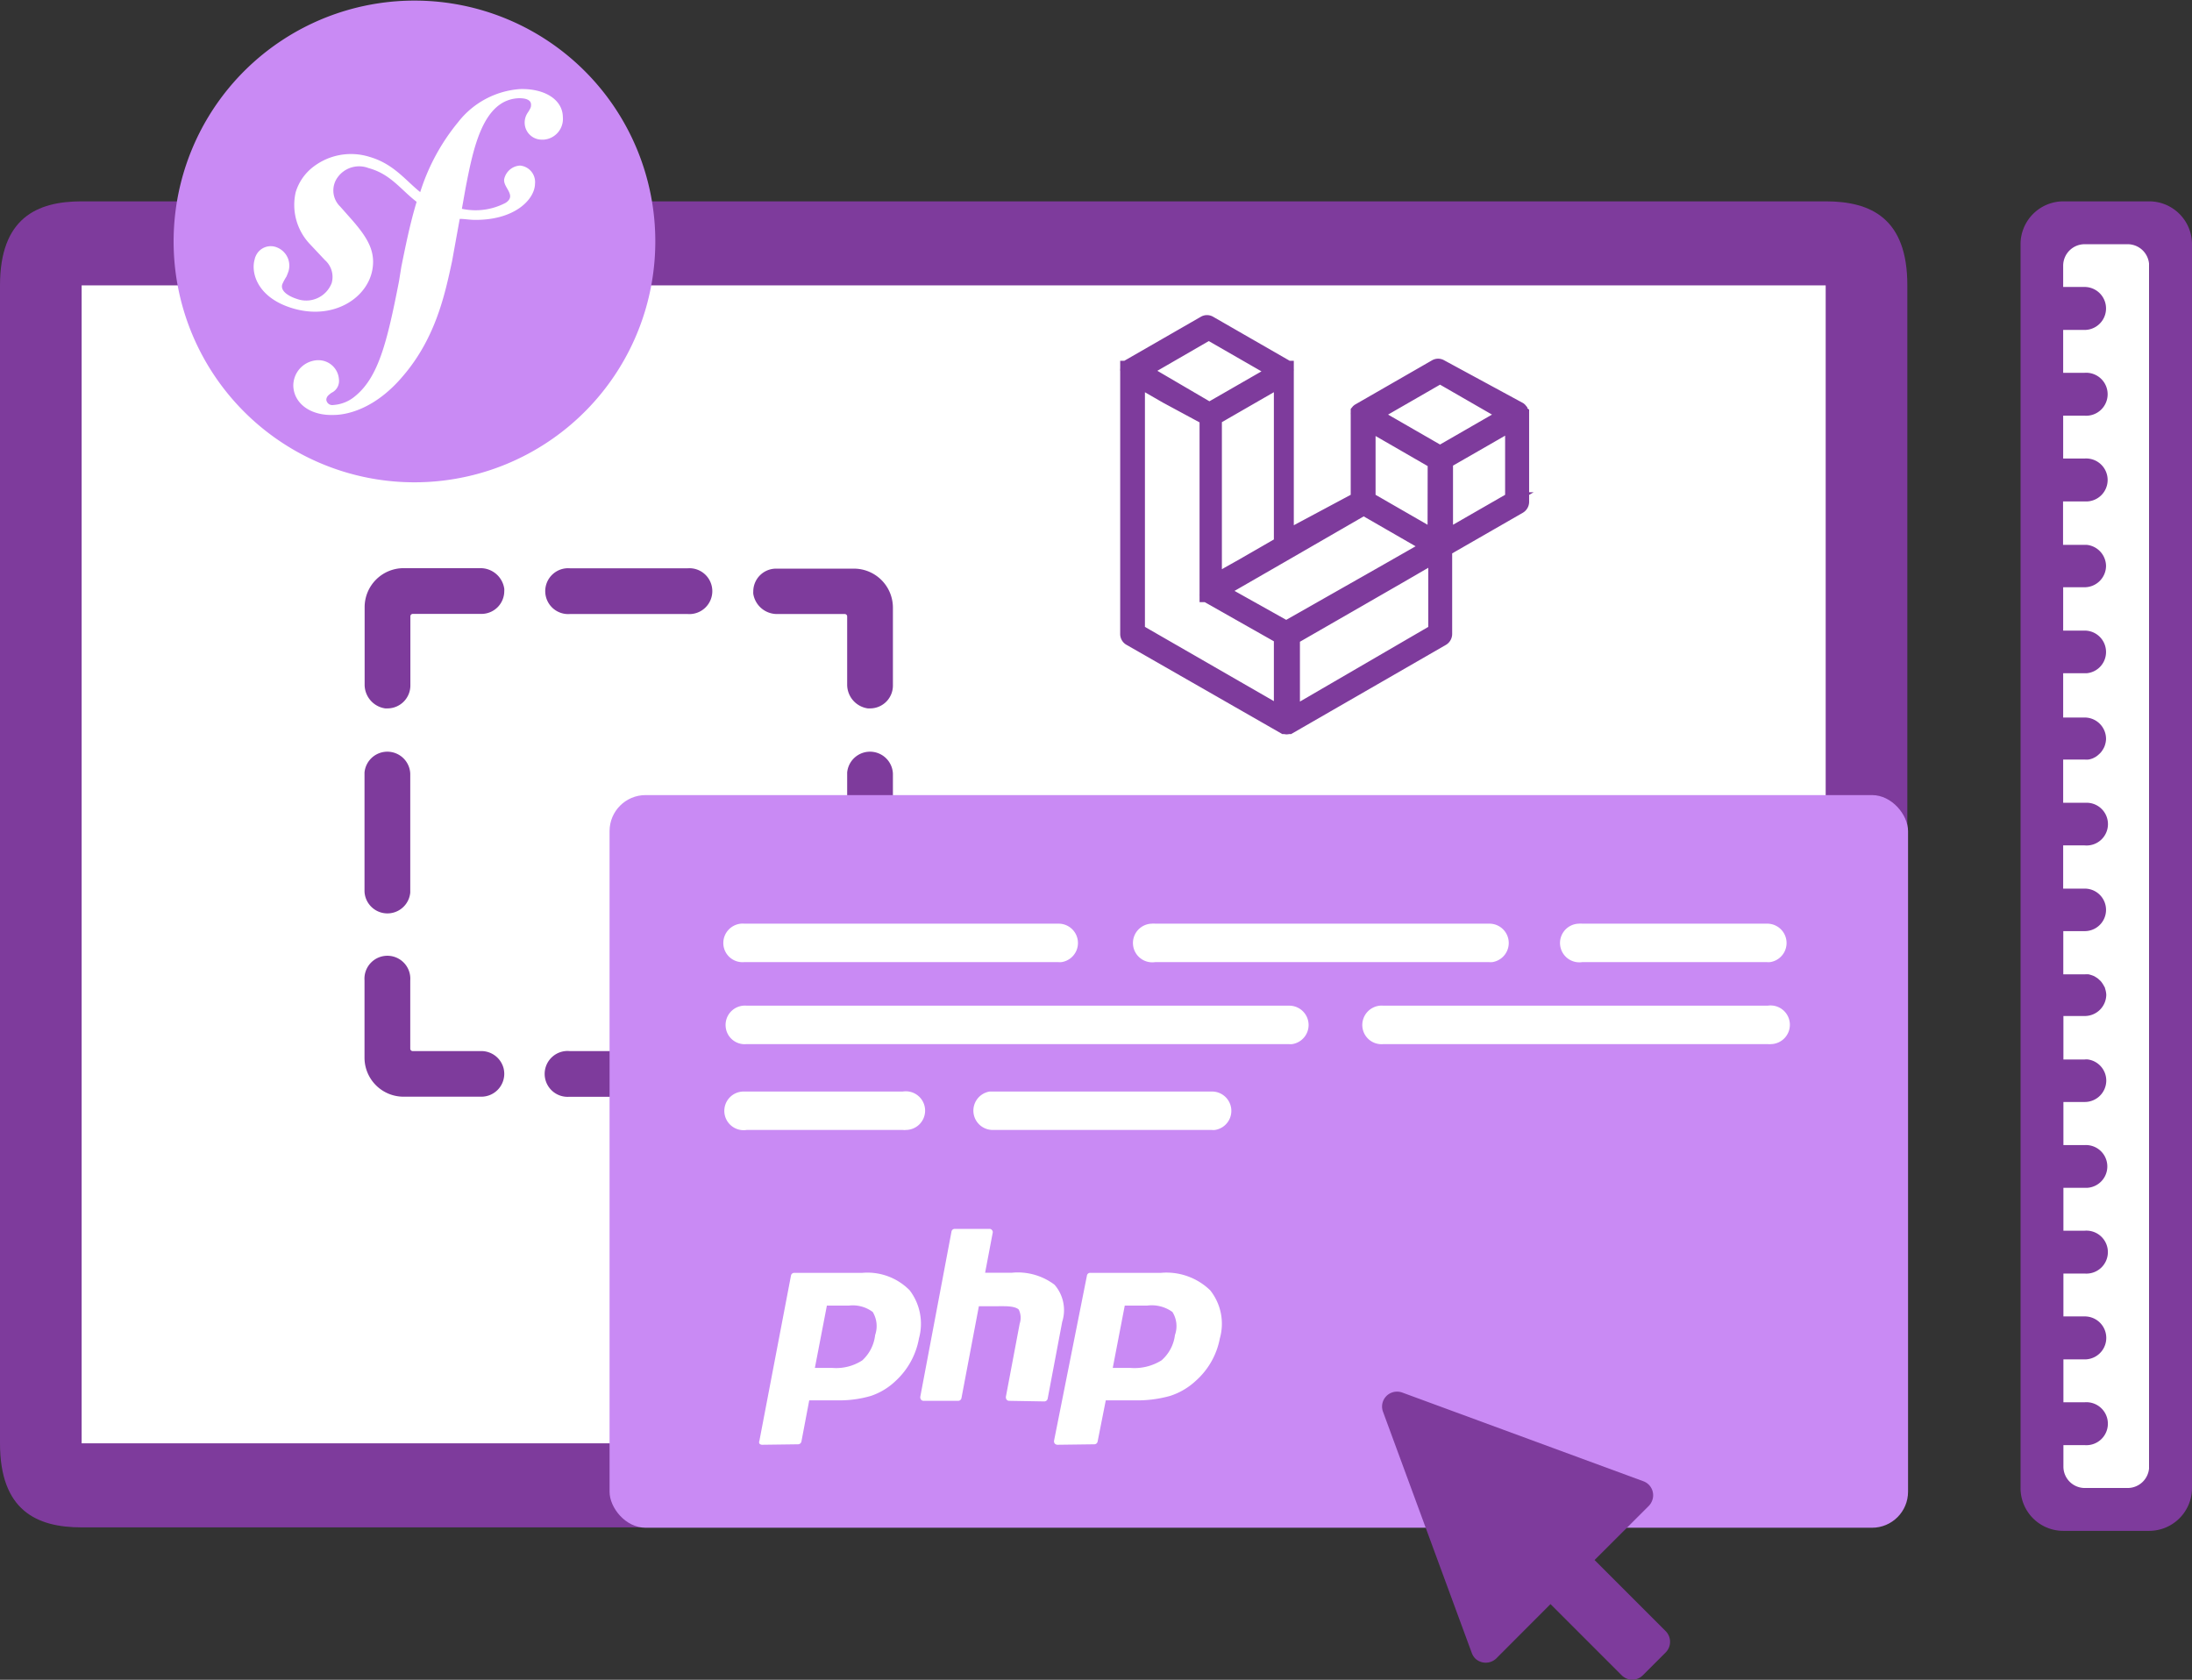 <svg xmlns="http://www.w3.org/2000/svg" viewBox="0 0 182.57 139.9"><rect x="0" y="0" width="182.57" height="139.9" fill="#333333" stroke="none"/><defs><style>.cls-1{fill:#fff;}.cls-2,.cls-4{fill:#7e3b9c;}.cls-3{fill:#c98af4;}.cls-4{stroke:#7e3b9c;fill-rule:evenodd;}</style></defs><g id="Ebene_2" data-name="Ebene 2"><g id="Ebene_1-2" data-name="Ebene 1"><rect class="cls-1" x="170.54" y="20.05" width="8.46" height="103.88"/><rect class="cls-1" x="4.74" y="20.05" width="150.61" height="102.43"/><g id="Gruppe_26004" data-name="Gruppe 26004"><path id="Pfad_54726" data-name="Pfad 54726" class="cls-2" d="M152.06,16.77H6.8c-3.74,0-6.8,1.4-6.8,7v96.44c0,5.6,3.06,7,6.8,7H152.06c3.74,0,6.8-1.4,6.8-7V23.77C158.87,18.17,155.81,16.77,152.06,16.77Zm0,103.44H6.8V23.77H152.06Z"/><path id="Pfad_54730" data-name="Pfad 54730" class="cls-2" d="M175.05,62.49a1.65,1.65,0,0,0,.2-.31A1.65,1.65,0,0,1,175.05,62.49Z"/><path id="Pfad_54731" data-name="Pfad 54731" class="cls-2" d="M174,63.16a1.68,1.68,0,0,0,.38-.12A1.68,1.68,0,0,1,174,63.16Z"/><path id="Pfad_54732" data-name="Pfad 54732" class="cls-2" d="M174.58,81.35a1.71,1.71,0,0,0-.23-.13A1.71,1.71,0,0,1,174.58,81.35Z"/><path id="Pfad_54733" data-name="Pfad 54733" class="cls-2" d="M174.58,62.92a1.79,1.79,0,0,0,.26-.2A1.79,1.79,0,0,1,174.58,62.92Z"/><path id="Pfad_54734" data-name="Pfad 54734" class="cls-2" d="M175.33,62a2.28,2.28,0,0,0,.1-.52A2.28,2.28,0,0,1,175.33,62Z"/><path id="Pfad_54735" data-name="Pfad 54735" class="cls-2" d="M175.32,82.28a1.46,1.46,0,0,0-.07-.19A1.46,1.46,0,0,1,175.32,82.28Z"/><path id="Pfad_54736" data-name="Pfad 54736" class="cls-2" d="M175.42,82.81v0h0Z"/><path id="Pfad_54737" data-name="Pfad 54737" class="cls-2" d="M174.84,81.55a1.45,1.45,0,0,1,.21.22A1.45,1.45,0,0,0,174.84,81.55Z"/><path id="Pfad_54738" data-name="Pfad 54738" class="cls-2" d="M174.35,63a1.41,1.41,0,0,0,.24-.13A1.41,1.41,0,0,1,174.35,63Z"/><path id="Pfad_54739" data-name="Pfad 54739" class="cls-2" d="M175.25,82.09a3.45,3.45,0,0,0-.2-.32A3.45,3.45,0,0,1,175.25,82.09Z"/><path id="Pfad_54740" data-name="Pfad 54740" class="cls-2" d="M174.35,81.22a1.66,1.66,0,0,0-.38-.11A1.66,1.66,0,0,1,174.35,81.22Z"/><path id="Pfad_54741" data-name="Pfad 54741" class="cls-2" d="M174.84,81.55a1.64,1.64,0,0,0-.26-.2A1.64,1.64,0,0,1,174.84,81.55Z"/><path id="Pfad_54742" data-name="Pfad 54742" class="cls-2" d="M175.42,82.81a1.61,1.61,0,0,0-.1-.53A1.61,1.61,0,0,1,175.42,82.81Z"/><path id="Pfad_54743" data-name="Pfad 54743" class="cls-2" d="M175.43,82.86h0a1.79,1.79,0,0,1-1.78,1.77h-1.79v0h1.79A1.79,1.79,0,0,0,175.43,82.86Z"/><path id="Pfad_54744" data-name="Pfad 54744" class="cls-2" d="M175.43,75.72v0a1.78,1.78,0,0,1-1.78,1.78h-1.79v0h1.79A1.78,1.78,0,0,0,175.43,75.72Z"/><path id="Pfad_54745" data-name="Pfad 54745" class="cls-2" d="M175.43,68.58v0a1.78,1.78,0,0,1-1.78,1.77h-1.79v0h1.79A1.78,1.78,0,0,0,175.43,68.58Z"/><path id="Pfad_54746" data-name="Pfad 54746" class="cls-2" d="M175.05,62.5a1.45,1.45,0,0,1-.21.22A1.45,1.45,0,0,0,175.05,62.5Z"/><path id="Pfad_54747" data-name="Pfad 54747" class="cls-2" d="M173.83,63.2l.14,0a1.84,1.84,0,0,1-.33,0h-1.78v0h2Z"/><path id="Pfad_54748" data-name="Pfad 54748" class="cls-2" d="M175.43,61.42v0Z"/><path id="Pfad_54749" data-name="Pfad 54749" class="cls-2" d="M173.83,56.05h-.19l-.18,0h.18Z"/><path id="Pfad_54750" data-name="Pfad 54750" class="cls-2" d="M175.24,62.18a.7.7,0,0,0,.08-.2A.7.7,0,0,1,175.24,62.18Z"/><path id="Pfad_54751" data-name="Pfad 54751" class="cls-2" d="M179,16.77h-7.14a3.57,3.57,0,0,0-3.57,3.57h0V56.05h0v3.57h0V95.34h0v28.59a3.56,3.56,0,0,0,3.57,3.57H179a3.57,3.57,0,0,0,3.57-3.57V95.34h0V59.63h0V20.34A3.57,3.57,0,0,0,179,16.77Zm0,10.71V57.84h0v64.31a1.79,1.79,0,0,1-1.79,1.78h-3.57a1.78,1.78,0,0,1-1.78-1.78v-1.79h1.78a1.79,1.79,0,1,0,0-3.57h-1.78v-3.57h1.78a1.79,1.79,0,1,0,0-3.58h-1.78v-3.57h1.78a1.79,1.79,0,1,0,0-3.57h-1.78V98.93h1.78l.19,0a1.78,1.78,0,0,0-.19-3.56h-1.78V91.78h1.78A1.79,1.79,0,0,0,175.43,90v0a1.78,1.78,0,0,0-1.52-1.76,1.24,1.24,0,0,0-.27,0h-1.78V84.62h1.78a1.79,1.79,0,0,0,1.79-1.77h0v0a1.84,1.84,0,0,0-.1-.52c0-.07-.05-.13-.08-.19a2.49,2.49,0,0,0-.2-.32,1.1,1.1,0,0,0-.21-.22,1,1,0,0,0-.26-.2,1,1,0,0,0-.23-.13,2.78,2.78,0,0,0-.38-.12,1.84,1.84,0,0,0-.33,0h-1.79v-3.6h1.79a1.77,1.77,0,0,0,0-3.54h-1.8v-3.6h1.78a1.78,1.78,0,1,0,.09-3.55h-1.87v-3.6h1.78a1.84,1.84,0,0,0,.33,0,1.66,1.66,0,0,0,.38-.11l.24-.13a1.57,1.57,0,0,0,.25-.2,1.45,1.45,0,0,0,.21-.22,2.14,2.14,0,0,0,.2-.32,1.54,1.54,0,0,0,.08-.19,1.91,1.91,0,0,0,.1-.52v-.05a1.78,1.78,0,0,0-1.79-1.76h-1.78V57.84h0V56.07h1.6l.19,0h.18a1.77,1.77,0,0,0,1.6-1.76v0a1.78,1.78,0,0,0-1.78-1.79h-1.79V48.91h1.78a1.79,1.79,0,0,0,1.79-1.77v0a1.79,1.79,0,0,0-1.6-1.76l-.2,0h-1.78V41.76h1.79a1.79,1.79,0,1,0,0-3.57h-1.78V34.62h1.78a1.79,1.79,0,1,0,0-3.57h-1.78V27.48h1.78a1.79,1.79,0,1,0,0-3.58h-1.78V22.13a1.79,1.79,0,0,1,1.78-1.79h3.58A1.79,1.79,0,0,1,179,22.13h0Z"/><path id="Pfad_54752" data-name="Pfad 54752" class="cls-2" d="M70.56,64.43v9.82a1.91,1.91,0,1,0,3.81.09V64.43a1.91,1.91,0,0,0-3.81-.09Z"/><path id="Pfad_54753" data-name="Pfad 54753" class="cls-2" d="M73.64,80.11a1.9,1.9,0,0,0-3.08,1.54v5.69a.2.2,0,0,1-.2.2H64.67a1.91,1.91,0,1,0,0,3.81h6.49a3.25,3.25,0,0,0,3.25-3.24V81.62A1.92,1.92,0,0,0,73.64,80.11Z"/><path id="Pfad_54754" data-name="Pfad 54754" class="cls-2" d="M32.08,59h.19a1.91,1.91,0,0,0,1.91-1.9h0V51.33a.2.2,0,0,1,.2-.2H40.1A1.9,1.9,0,0,0,42,49.23a1.34,1.34,0,0,0,0-.2,2,2,0,0,0-2-1.71H33.61a3.25,3.25,0,0,0-3.24,3.25V57A2,2,0,0,0,32.08,59Z"/><path id="Pfad_54755" data-name="Pfad 54755" class="cls-2" d="M57.28,47.33H47.46a1.91,1.91,0,1,0,0,3.81h9.82a1.91,1.91,0,1,0,0-3.81Z"/><path id="Pfad_54756" data-name="Pfad 54756" class="cls-2" d="M64.7,51.14h5.66a.2.2,0,0,1,.2.2V57a2,2,0,0,0,1.72,2h.19a1.9,1.9,0,0,0,1.9-1.9h0l0-6.5a3.25,3.25,0,0,0-3.25-3.24H64.65a1.9,1.9,0,0,0-1.91,1.91,1.21,1.21,0,0,0,0,.19A2,2,0,0,0,64.7,51.14Z"/><path id="Pfad_54757" data-name="Pfad 54757" class="cls-2" d="M57.27,87.54H47.45a1.91,1.91,0,1,0-.09,3.81h9.91a1.91,1.91,0,1,0,.08-3.81Z"/><path id="Pfad_54758" data-name="Pfad 54758" class="cls-2" d="M40.05,87.54H34.37a.2.2,0,0,1-.2-.2V81.65a1.91,1.91,0,1,0-3.81,0v3.71c0,.08,0,.15,0,.22V88.1a3.25,3.25,0,0,0,3.25,3.24h6.49A1.91,1.91,0,0,0,42,89.43a2,2,0,0,0-.06-.47A1.92,1.92,0,0,0,40.05,87.54Z"/><path id="Pfad_54759" data-name="Pfad 54759" class="cls-2" d="M30.36,64.43v9.82a1.91,1.91,0,0,0,3.81.09V64.43a1.91,1.91,0,0,0-3.81-.09Z"/><g id="Gruppe_22503" data-name="Gruppe 22503"><rect id="Rechteck_4551" data-name="Rechteck 4551" class="cls-3" x="50.77" y="66.22" width="108.15" height="61.02" rx="3"/><g id="Gruppe_22497" data-name="Gruppe 22497"><path id="Pfad_54760" data-name="Pfad 54760" class="cls-1" d="M88.12,80.13H62a1.6,1.6,0,0,1-1.75-1.45,1.62,1.62,0,0,1,1.45-1.75,1.5,1.5,0,0,1,.3,0H88.12a1.61,1.61,0,0,1,.3,3.2A1.5,1.5,0,0,1,88.12,80.13Z"/></g><g id="Gruppe_22498" data-name="Gruppe 22498"><path id="Pfad_54761" data-name="Pfad 54761" class="cls-1" d="M124,80.13H96.22a1.61,1.61,0,1,1-.3-3.2,1.5,1.5,0,0,1,.3,0H124a1.61,1.61,0,0,1,.3,3.2A1.5,1.5,0,0,1,124,80.13Z"/></g><g id="Gruppe_22499" data-name="Gruppe 22499"><path id="Pfad_54762" data-name="Pfad 54762" class="cls-1" d="M62.19,83.76h45.14a1.61,1.61,0,0,1,.3,3.2,1.5,1.5,0,0,1-.3,0H62.19a1.59,1.59,0,0,1-1.75-1.45,1.61,1.61,0,0,1,1.45-1.75A1.5,1.5,0,0,1,62.19,83.76Z"/></g><g id="Gruppe_22500" data-name="Gruppe 22500"><path id="Pfad_54763" data-name="Pfad 54763" class="cls-1" d="M115.22,83.76h32a1.61,1.61,0,1,1,.3,3.2,1.5,1.5,0,0,1-.3,0h-32a1.6,1.6,0,0,1-1.75-1.45,1.62,1.62,0,0,1,1.45-1.75A1.5,1.5,0,0,1,115.22,83.76Z"/></g><g id="Gruppe_22501" data-name="Gruppe 22501"><path id="Pfad_54764" data-name="Pfad 54764" class="cls-1" d="M62.19,90.91h13a1.61,1.61,0,1,1,.27,3.2,1.22,1.22,0,0,1-.27,0h-13a1.61,1.61,0,1,1-.27-3.2Z"/></g><g id="Gruppe_22502" data-name="Gruppe 22502"><path id="Pfad_54765" data-name="Pfad 54765" class="cls-1" d="M82.7,90.91h18.23a1.61,1.61,0,0,1,.27,3.2,1.22,1.22,0,0,1-.27,0H82.7a1.61,1.61,0,0,1-.27-3.2Z"/></g></g><g id="Gruppe_22504" data-name="Gruppe 22504"><path id="Pfad_54766" data-name="Pfad 54766" class="cls-2" d="M132.81,129.93l5.93,5.93a1.26,1.26,0,0,1,0,1.76l-1.91,1.91a1.24,1.24,0,0,1-1.76,0h0l-5.93-5.93-4.51,4.52a1.27,1.27,0,0,1-1.77,0,1.36,1.36,0,0,1-.28-.46l-7.39-20.08a1.24,1.24,0,0,1,.74-1.6,1.27,1.27,0,0,1,.86,0l20.09,7.39a1.24,1.24,0,0,1,.73,1.6,1.31,1.31,0,0,1-.28.45Z"/></g><g id="Gruppe_22505" data-name="Gruppe 22505"><path id="Pfad_54767" data-name="Pfad 54767" class="cls-1" d="M147.14,80.13H131.79a1.61,1.61,0,1,1-.3-3.2,1.5,1.5,0,0,1,.3,0h15.35a1.61,1.61,0,0,1,.3,3.2A1.5,1.5,0,0,1,147.14,80.13Z"/></g><path id="Pfad_54768" data-name="Pfad 54768" class="cls-4" d="M126.86,34.36s0,.09,0,.14v7.31a.56.56,0,0,1-.27.46l-6.14,3.53v7a.56.56,0,0,1-.26.47L107.4,60.64l-.1,0h0a.42.42,0,0,1-.27,0h0l-.09,0L94.07,53.27a.53.53,0,0,1-.27-.47V30.88a.32.32,0,0,1,0-.14s0,0,0,0a.3.3,0,0,1,0-.08l0-.05,0-.06.06,0s0,0,0-.05h0l6.4-3.68a.52.52,0,0,1,.54,0l6.4,3.68h0l0,.05.06,0,0,.06,0,.05,0,.08s0,0,0,0a.59.59,0,0,1,0,.14v13.7L113,41.51v-7a.61.61,0,0,1,0-.14s0,0,0,0,0,0,0-.08l0-.05.05-.06,0,0,.06-.05h0l6.4-3.68a.52.52,0,0,1,.54,0L126.6,34l.06.05,0,0,.05.06,0,.05a.2.2,0,0,1,0,.08Zm-1,7.14V35.42l-2.24,1.29-3.1,1.78v6.08l5.34-3.07Zm-6.4,11V46.42l-3,1.74-8.69,5v6.14ZM94.86,31.8V52.5l11.74,6.76V53.12l-6.13-3.47h0l-.06,0,0,0h0l0-.06,0,0h0a.19.19,0,0,1,0-.07l0-.06h0s0,0,0-.08,0,0,0-.06h0V34.88L97.11,33.1l-2.24-1.29Zm5.87-4L95.4,30.88,100.73,34l5.34-3.07-5.34-3.07ZM103.51,47l3.09-1.78V31.8l-2.24,1.29-3.09,1.78V48.26Zm16.43-15.54-5.33,3.07,5.33,3.07,5.33-3.07Zm-.53,7.07-3.1-1.79-2.24-1.29V41.5l3.09,1.78,2.24,1.29ZM107.13,52.2,115,47.73l3.91-2.23-5.33-3.07L107.4,46l-5.59,3.22Z"/><g id="Gruppe_22507" data-name="Gruppe 22507"><path id="Pfad_54769" data-name="Pfad 54769" class="cls-3" d="M54.58,20.05a20.06,20.06,0,1,1-20-20h0A20.05,20.05,0,0,1,54.58,20.05Z"/><path id="Pfad_54770" data-name="Pfad 54770" class="cls-1" d="M43.29,7.42a7.17,7.17,0,0,0-5.13,2.75A17.33,17.33,0,0,0,35,16c-1.25-1-2.22-2.36-4.24-2.94a5.16,5.16,0,0,0-4.7.86A4.19,4.19,0,0,0,24.63,16a4.74,4.74,0,0,0,1.2,4.35l1.23,1.31a1.87,1.87,0,0,1,.57,1.9,2.27,2.27,0,0,1-2.89,1.34c-.58-.18-1.42-.61-1.23-1.22a4.48,4.48,0,0,1,.35-.65c.06-.14.11-.27.16-.41a1.63,1.63,0,0,0-.92-2,1.36,1.36,0,0,0-1.8.71.85.85,0,0,0-.08.24c-.35,1.13.2,3.2,3.1,4.09,3.41,1.05,6.29-.81,6.7-3.23.26-1.52-.42-2.64-1.68-4.09l-1-1.13a1.86,1.86,0,0,1-.19-2.48A2.2,2.2,0,0,1,30.7,14c1.84.5,2.66,1.78,4,2.81-.56,1.86-.93,3.72-1.27,5.39l-.2,1.24c-1,5.13-1.73,8-3.67,9.57a3.11,3.11,0,0,1-1.79.72.5.5,0,0,1-.59-.42c0-.31.25-.45.42-.59a1.09,1.09,0,0,0,.63-1.13A1.71,1.71,0,0,0,26.49,30h-.06a2.12,2.12,0,0,0-2,2.15c.05,1.41,1.37,2.48,3.36,2.41,1.07,0,3.45-.47,5.79-3.26,2.73-3.19,3.49-6.85,4.07-9.53l.64-3.54c.38,0,.76.07,1.15.08,3.4.07,5.1-1.69,5.12-3a1.38,1.38,0,0,0-1.24-1.52h0A1.43,1.43,0,0,0,42,14.89c-.15.72,1.08,1.36.12,2a5.38,5.38,0,0,1-3.65.5l.31-1.74c.64-3.3,1.44-7.37,4.45-7.47.22,0,1,0,1,.54,0,.18,0,.23-.25.63a1.46,1.46,0,0,0-.28.9,1.42,1.42,0,0,0,1.45,1.38h.15a1.73,1.73,0,0,0,1.58-1.87h0C46.87,8.28,45.33,7.35,43.29,7.42Z"/></g><path id="path3486" class="cls-1" d="M69.33,113.93a4,4,0,0,0,2.49-.63,3.37,3.37,0,0,0,1.07-2.11,2.28,2.28,0,0,0-.2-1.92,2.78,2.78,0,0,0-2-.53H68.87l-1,5.19Zm-5.86,6.4a.32.32,0,0,1-.22-.1.28.28,0,0,1,0-.23l2.63-13.76a.28.28,0,0,1,.27-.23h5.68a4.94,4.94,0,0,1,3.94,1.46,4.6,4.6,0,0,1,.77,4,6.31,6.31,0,0,1-1.93,3.53,5.53,5.53,0,0,1-2.07,1.26,9.39,9.39,0,0,1-2.84.37h-2.3l-.65,3.43a.29.29,0,0,1-.28.23Z"/><path id="path3494" class="cls-1" d="M84.05,116.67a.28.28,0,0,1-.21-.1.35.35,0,0,1-.06-.24l1.15-6.09a1.54,1.54,0,0,0-.08-1.17c-.1-.1-.38-.28-1.24-.28H81.53l-1.45,7.65a.28.28,0,0,1-.27.23H76.92a.28.28,0,0,1-.21-.1.35.35,0,0,1-.06-.24l2.6-13.76a.27.27,0,0,1,.27-.22h2.89a.23.23,0,0,1,.21.1.24.24,0,0,1,.06.23L82.05,106h2.24a5.08,5.08,0,0,1,3.54,1,3.22,3.22,0,0,1,.64,3.09l-1.21,6.4a.29.29,0,0,1-.27.23Z"/><path id="path3502" class="cls-1" d="M94.16,113.93a4.25,4.25,0,0,0,2.58-.63,3.33,3.33,0,0,0,1.12-2.11,2.21,2.21,0,0,0-.21-1.92,2.93,2.93,0,0,0-2.11-.53H93.68l-1,5.19Zm-6.08,6.4a.33.33,0,0,1-.23-.1.32.32,0,0,1-.06-.23l2.74-13.76a.27.27,0,0,1,.28-.23H96.7a5.23,5.23,0,0,1,4.1,1.46,4.47,4.47,0,0,1,.8,4,6.27,6.27,0,0,1-2,3.53,5.72,5.72,0,0,1-2.14,1.26,10.16,10.16,0,0,1-3,.37H92.1l-.68,3.43a.28.28,0,0,1-.28.23Z"/></g></g></g></svg>
